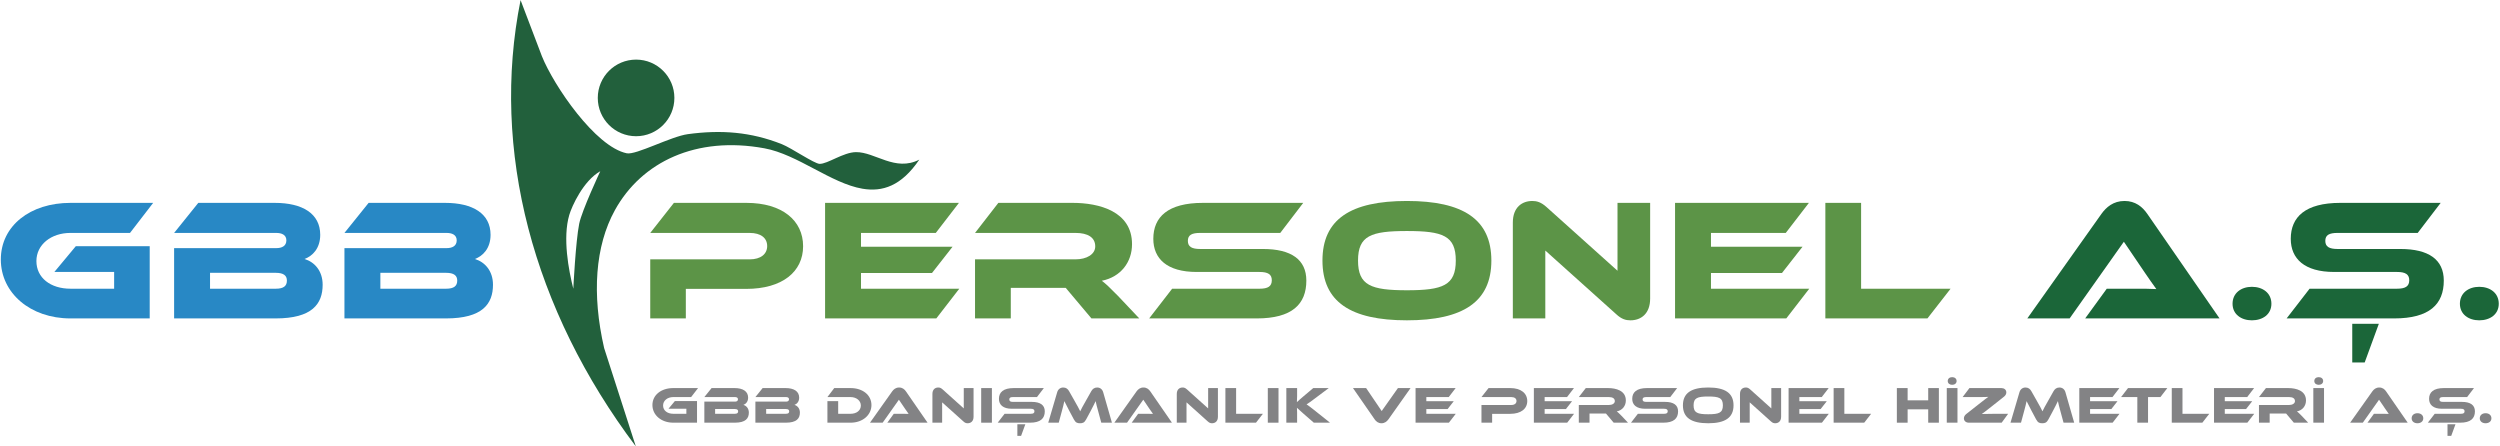 <?xml version="1.0" encoding="UTF-8" standalone="no"?>
<svg
   xmlns:dc="http://purl.org/dc/elements/1.1/"
   xmlns:cc="http://creativecommons.org/ns#"
   xmlns:rdf="http://www.w3.org/1999/02/22-rdf-syntax-ns#"
   xmlns:svg="http://www.w3.org/2000/svg"
   xmlns="http://www.w3.org/2000/svg"
   viewBox="0 0 564.087 100.729"
   height="100.729"
   width="564.087"
   xml:space="preserve"
   id="svg2"
   version="1.1"><defs
     id="defs6"><clipPath
       id="clipPath18"
       clipPathUnits="userSpaceOnUse"><path
         id="path16"
         d="M 0,75.547 H 423.065 V 0 H 0 Z" /></clipPath><clipPath
       id="clipPath234"
       clipPathUnits="userSpaceOnUse"><path
         id="path232"
         d="M 0,75.547 H 423.065 V 0 H 0 Z" /></clipPath></defs><g
     transform="matrix(1.333,0,0,-1.333,0,100.729)"
     id="g10"><g
       id="g12"><g
         clip-path="url(#clipPath18)"
         id="g14"><g
           transform="translate(12.828,33.888)"
           id="g20"><path
             id="path22"
             style="fill:#2888c5;fill-opacity:1;fill-rule:nonzero;stroke:none"
             d="M 0,0 H 12.513 V -12.221 H -0.906 c -6.783,0 -11.782,4.298 -11.782,9.97 0,5.73 4.999,9.589 11.782,9.589 H 13.098 L 9.18,2.251 H -0.906 c -3.275,0 -5.76,-1.988 -5.76,-4.766 0,-2.835 2.398,-4.677 5.76,-4.677 h 7.397 v 2.836 H -3.625 Z" /></g><g
           transform="translate(35.552,29.385)"
           id="g24"><path
             id="path26"
             style="fill:#2888c5;fill-opacity:1;fill-rule:nonzero;stroke:none"
             d="m 0,0 v -2.69 h 11.139 c 1.316,0 1.871,0.468 1.871,1.375 C 13.01,-0.468 12.455,0 11.139,0 Z m 19.062,-2.017 c 0,-3.245 -1.784,-5.701 -7.952,-5.701 H -6.081 V 4.181 h 17.308 c 0.877,0 1.695,0.321 1.695,1.316 0,0.964 -0.847,1.256 -1.695,1.256 H -6.081 l 4.093,5.087 h 12.951 c 4.678,0 7.689,-1.812 7.689,-5.408 0,-2.31 -1.315,-3.596 -2.66,-4.093 1.696,-0.497 3.07,-2.017 3.07,-4.356" /></g><g
           transform="translate(64.385,29.385)"
           id="g28"><path
             id="path30"
             style="fill:#2888c5;fill-opacity:1;fill-rule:nonzero;stroke:none"
             d="m 0,0 v -2.69 h 11.139 c 1.316,0 1.871,0.468 1.871,1.375 C 13.01,-0.468 12.455,0 11.139,0 Z m 19.062,-2.017 c 0,-3.245 -1.784,-5.701 -7.952,-5.701 H -6.081 V 4.181 h 17.308 c 0.877,0 1.695,0.321 1.695,1.316 0,0.964 -0.847,1.256 -1.695,1.256 H -6.081 l 4.093,5.087 h 12.951 c 4.678,0 7.689,-1.812 7.689,-5.408 0,-2.31 -1.315,-3.596 -2.66,-4.093 1.696,-0.497 3.07,-2.017 3.07,-4.356" /></g><g
           transform="translate(126.321,26.666)"
           id="g32"><path
             id="path34"
             style="fill:#5c9447;fill-opacity:1;fill-rule:nonzero;stroke:none"
             d="m 0,0 h -10.232 v -5 h -6.023 V 4.999 H 0.584 c 1.872,0 2.954,0.906 2.954,2.251 0,1.375 -1.082,2.222 -2.954,2.222 h -16.839 l 4.005,5.087 H 0.029 c 6.052,0 9.59,-2.982 9.59,-7.338 C 9.619,2.894 6.081,0 0,0" /></g><g
           transform="translate(162.376,26.695)"
           id="g36"><path
             id="path38"
             style="fill:#5c9447;fill-opacity:1;fill-rule:nonzero;stroke:none"
             d="M 0,0 -3.888,-5.028 H -22.716 V 14.53 H -0.059 L -3.976,9.443 H -16.635 V 7.104 H -1.14 L -4.619,2.661 H -16.635 V 0 Z" /></g><g
           transform="translate(192.845,21.667)"
           id="g40"><path
             id="path42"
             style="fill:#5c9447;fill-opacity:1;fill-rule:nonzero;stroke:none"
             d="m 0,0 h -8.098 l -4.356,5.175 h -9.297 V 0 h -6.052 v 9.999 h 17.015 c 1.871,0 3.333,0.848 3.333,2.192 0,1.52 -1.257,2.281 -3.333,2.281 h -17.015 l 3.947,5.087 h 12.571 c 4.444,0 10.057,-1.404 10.057,-6.988 0,-3.04 -1.9,-5.554 -5.116,-6.197 0.673,-0.498 1.404,-1.199 2.748,-2.573 z" /></g><g
           transform="translate(213.785,33.42)"
           id="g44"><path
             id="path46"
             style="fill:#5c9447;fill-opacity:1;fill-rule:nonzero;stroke:none"
             d="m 0,0 c 4.766,0 7.338,-1.784 7.338,-5.35 0,-4.005 -2.426,-6.403 -8.391,-6.403 h -18.214 l 3.889,5.028 h 14.793 c 1.433,0 2.076,0.41 2.076,1.433 0,0.994 -0.643,1.403 -2.076,1.403 h -10.642 c -5.028,0 -7.338,2.252 -7.338,5.614 0,3.684 2.456,6.081 8.391,6.081 H 6.812 L 2.924,2.719 h -13.566 c -1.403,0 -2.076,-0.351 -2.076,-1.345 0,-0.994 0.673,-1.374 2.076,-1.374 z" /></g><g
           transform="translate(246.419,31.461)"
           id="g48"><path
             id="path50"
             style="fill:#5c9447;fill-opacity:1;fill-rule:nonzero;stroke:none"
             d="m 0,0 c 0,4.21 -2.192,5 -8.273,5 -6.081,0 -8.274,-0.79 -8.274,-5 0,-4.21 2.193,-5.028 8.274,-5.028 C -2.192,-5.028 0,-4.21 0,0 m 6.022,0 c 0,-6.987 -4.793,-10.115 -14.295,-10.115 -9.532,0 -14.296,3.128 -14.296,10.115 0,6.987 4.764,10.086 14.296,10.086 C 1.229,10.086 6.022,6.987 6.022,0" /></g><g
           transform="translate(273.558,22.397)"
           id="g52"><path
             id="path54"
             style="fill:#5c9447;fill-opacity:1;fill-rule:nonzero;stroke:none"
             d="M 0,0 -11.986,10.759 V -0.73 h -5.497 v 16.226 c 0,2.602 1.579,3.654 3.303,3.654 0.732,0 1.462,-0.175 2.427,-1.052 L 0.234,7.339 V 18.828 H 5.76 V 2.632 C 5.76,0.029 4.181,-1.052 2.427,-1.052 1.667,-1.052 0.936,-0.877 0,0" /></g><g
           transform="translate(306.25,26.695)"
           id="g56"><path
             id="path58"
             style="fill:#5c9447;fill-opacity:1;fill-rule:nonzero;stroke:none"
             d="M 0,0 -3.889,-5.028 H -22.717 V 14.53 H -0.059 L -3.977,9.443 H -16.636 V 7.104 H -1.141 L -4.619,2.661 H -16.636 V 0 Z" /></g><g
           transform="translate(330.171,26.695)"
           id="g60"><path
             id="path62"
             style="fill:#5c9447;fill-opacity:1;fill-rule:nonzero;stroke:none"
             d="M 0,0 -3.918,-5.028 H -21.196 V 14.53 h 6.051 V 0 Z" /></g><g
           transform="translate(352.953,21.667)"
           id="g64"><path
             id="path66"
             style="fill:#1b6639;fill-opacity:1;fill-rule:nonzero;stroke:none"
             d="m 0,0 3.655,5.028 h 4.911 c 1.17,0 2.544,0 3.48,-0.058 -0.526,0.702 -1.345,1.901 -1.988,2.836 L 6.549,12.98 -2.631,0 H -9.794 L 2.748,17.687 c 0.819,1.141 2.018,2.193 3.918,2.193 1.813,0 3.012,-0.964 3.859,-2.193 L 22.746,0 Z" /></g><g
           transform="translate(381.174,27.017)"
           id="g68"><path
             id="path70"
             style="fill:#1b6639;fill-opacity:1;fill-rule:nonzero;stroke:none"
             d="m 0,0 c 1.842,0 3.304,-1.052 3.304,-2.865 0,-1.784 -1.462,-2.806 -3.304,-2.806 -1.812,0 -3.274,1.022 -3.274,2.806 C -3.274,-1.052 -1.812,0 0,0" /></g><g
           transform="translate(402.664,20.761)"
           id="g72"><path
             id="path74"
             style="fill:#1b6639;fill-opacity:1;fill-rule:nonzero;stroke:none"
             d="M 0,0 -2.397,-6.549 H -4.502 V 0 Z m 3.654,12.659 c 4.766,0 7.339,-1.784 7.339,-5.35 0,-4.005 -2.427,-6.403 -8.39,-6.403 h -18.214 l 3.887,5.029 H 3.07 c 1.432,0 2.076,0.409 2.076,1.432 0,0.994 -0.644,1.404 -2.076,1.404 H -7.572 c -5.029,0 -7.338,2.251 -7.338,5.613 0,3.684 2.456,6.081 8.39,6.081 H 10.467 L 6.578,15.378 H -6.987 c -1.404,0 -2.076,-0.351 -2.076,-1.345 0,-0.994 0.672,-1.374 2.076,-1.374 z" /></g><g
           transform="translate(419.658,27.017)"
           id="g76"><path
             id="path78"
             style="fill:#1b6639;fill-opacity:1;fill-rule:nonzero;stroke:none"
             d="m 0,0 c 1.842,0 3.304,-1.052 3.304,-2.865 0,-1.784 -1.462,-2.806 -3.304,-2.806 -1.812,0 -3.274,1.022 -3.274,2.806 C -3.274,-1.052 -1.812,0 0,0" /></g><g
           transform="translate(114.236,7.68)"
           id="g80"><path
             id="path82"
             style="fill:#838385;fill-opacity:1;fill-rule:nonzero;stroke:none"
             d="m 0,0 h 3.749 v -3.661 h -4.02 c -2.032,0 -3.53,1.287 -3.53,2.986 0,1.717 1.498,2.873 3.53,2.873 H 3.924 L 2.75,0.675 h -3.021 c -0.981,0 -1.726,-0.596 -1.726,-1.428 0,-0.85 0.718,-1.401 1.726,-1.401 h 2.215 v 0.849 h -3.03 z" /></g><g
           transform="translate(121.046,6.331)"
           id="g84"><path
             id="path86"
             style="fill:#838385;fill-opacity:1;fill-rule:nonzero;stroke:none"
             d="m 0,0 v -0.806 h 3.337 c 0.394,0 0.56,0.14 0.56,0.411 C 3.897,-0.141 3.731,0 3.337,0 Z m 5.71,-0.604 c 0,-0.973 -0.534,-1.709 -2.382,-1.709 h -5.15 v 3.565 h 5.185 c 0.263,0 0.508,0.097 0.508,0.394 0,0.29 -0.254,0.377 -0.508,0.377 h -5.185 l 1.226,1.524 h 3.881 c 1.401,0 2.303,-0.543 2.303,-1.62 C 5.588,1.234 5.194,0.85 4.791,0.7 5.299,0.552 5.71,0.096 5.71,-0.604" /></g><g
           transform="translate(129.687,6.331)"
           id="g88"><path
             id="path90"
             style="fill:#838385;fill-opacity:1;fill-rule:nonzero;stroke:none"
             d="m 0,0 v -0.806 h 3.337 c 0.394,0 0.56,0.14 0.56,0.411 C 3.897,-0.141 3.731,0 3.337,0 Z m 5.71,-0.604 c 0,-0.973 -0.534,-1.709 -2.382,-1.709 h -5.15 v 3.565 h 5.185 c 0.263,0 0.508,0.097 0.508,0.394 0,0.29 -0.254,0.377 -0.508,0.377 h -5.185 l 1.226,1.524 h 3.881 c 1.401,0 2.303,-0.543 2.303,-1.62 C 5.588,1.234 5.194,0.85 4.791,0.7 5.299,0.552 5.71,0.096 5.71,-0.604" /></g><g
           transform="translate(143.979,4.018)"
           id="g92"><path
             id="path94"
             style="fill:#838385;fill-opacity:1;fill-rule:nonzero;stroke:none"
             d="m 0,0 h -3.924 v 3.652 h 1.822 V 1.507 H 0 c 1.007,0 1.734,0.56 1.734,1.401 0,0.823 -0.753,1.428 -1.734,1.428 h -3.924 l 1.156,1.523 H 0 C 2.049,5.859 3.53,4.677 3.53,2.986 3.53,1.287 2.032,0 0,0" /></g><g
           transform="translate(150.194,4.018)"
           id="g96"><path
             id="path98"
             style="fill:#838385;fill-opacity:1;fill-rule:nonzero;stroke:none"
             d="m 0,0 1.095,1.507 h 1.471 c 0.351,0 0.763,0 1.043,-0.018 -0.158,0.21 -0.403,0.57 -0.596,0.85 L 1.962,3.889 -0.788,0 h -2.146 l 3.757,5.299 c 0.246,0.342 0.605,0.657 1.174,0.657 0.543,0 0.902,-0.289 1.156,-0.657 L 6.814,0 Z" /></g><g
           transform="translate(163.066,4.237)"
           id="g100"><path
             id="path102"
             style="fill:#838385;fill-opacity:1;fill-rule:nonzero;stroke:none"
             d="m 0,0 -3.591,3.224 v -3.443 h -1.647 v 4.862 c 0,0.779 0.473,1.094 0.99,1.094 0.219,0 0.438,-0.052 0.727,-0.315 L 0.07,2.198 V 5.641 H 1.726 V 0.788 C 1.726,0.009 1.252,-0.315 0.727,-0.315 0.499,-0.315 0.28,-0.263 0,0" /></g><path
           id="path104"
           style="fill:#838385;fill-opacity:1;fill-rule:nonzero;stroke:none"
           d="m 167.897,4.018 h -1.813 v 5.859 h 1.813 z" /><g
           transform="translate(173.556,3.747)"
           id="g106"><path
             id="path108"
             style="fill:#838385;fill-opacity:1;fill-rule:nonzero;stroke:none"
             d="M 0,0 -0.718,-1.962 H -1.349 V 0 Z m 1.095,3.792 c 1.427,0 2.198,-0.534 2.198,-1.603 0,-1.2 -0.727,-1.918 -2.513,-1.918 h -5.457 l 1.165,1.507 H 0.92 c 0.429,0 0.622,0.122 0.622,0.429 0,0.298 -0.193,0.421 -0.622,0.421 h -3.189 c -1.506,0 -2.198,0.674 -2.198,1.682 0,1.103 0.736,1.821 2.514,1.821 H 3.136 L 1.971,4.607 h -4.064 c -0.421,0 -0.622,-0.105 -0.622,-0.403 0,-0.298 0.201,-0.412 0.622,-0.412 z" /></g><g
           transform="translate(181.9,7.697)"
           id="g110"><path
             id="path112"
             style="fill:#838385;fill-opacity:1;fill-rule:nonzero;stroke:none"
             d="m 0,0 c 0.517,-0.902 0.745,-1.34 0.946,-1.752 0.193,0.412 0.42,0.841 0.937,1.743 L 2.82,1.655 c 0.211,0.377 0.526,0.622 0.999,0.622 0.455,0 0.858,-0.262 1.016,-0.805 l 1.48,-5.151 H 4.511 L 3.959,-1.638 C 3.775,-0.973 3.652,-0.499 3.556,-0.026 3.363,-0.438 3.145,-0.885 2.742,-1.646 L 1.953,-3.118 C 1.646,-3.696 1.349,-3.775 0.911,-3.775 c -0.438,0 -0.736,0.079 -1.042,0.657 l -0.788,1.48 c -0.43,0.806 -0.64,1.217 -0.824,1.612 -0.088,-0.464 -0.219,-0.955 -0.394,-1.612 l -0.552,-2.041 h -1.778 l 1.515,5.151 c 0.158,0.543 0.57,0.805 1.025,0.805 0.465,0 0.78,-0.236 0.99,-0.622 z" /></g><g
           transform="translate(191.558,4.018)"
           id="g114"><path
             id="path116"
             style="fill:#838385;fill-opacity:1;fill-rule:nonzero;stroke:none"
             d="m 0,0 1.095,1.507 h 1.471 c 0.351,0 0.763,0 1.043,-0.018 -0.158,0.21 -0.403,0.57 -0.596,0.85 L 1.962,3.889 -0.788,0 h -2.146 l 3.757,5.299 c 0.246,0.342 0.605,0.657 1.174,0.657 0.543,0 0.902,-0.289 1.156,-0.657 L 6.814,0 Z" /></g><g
           transform="translate(204.43,4.237)"
           id="g118"><path
             id="path120"
             style="fill:#838385;fill-opacity:1;fill-rule:nonzero;stroke:none"
             d="m 0,0 -3.591,3.224 v -3.443 h -1.647 v 4.862 c 0,0.779 0.473,1.094 0.99,1.094 0.219,0 0.438,-0.052 0.727,-0.315 L 0.07,2.198 V 5.641 H 1.726 V 0.788 C 1.726,0.009 1.252,-0.315 0.727,-0.315 0.499,-0.315 0.28,-0.263 0,0" /></g><g
           transform="translate(213.772,5.525)"
           id="g122"><path
             id="path124"
             style="fill:#838385;fill-opacity:1;fill-rule:nonzero;stroke:none"
             d="M 0,0 -1.174,-1.507 H -6.35 v 5.86 h 1.813 V 0 Z" /></g><path
           id="path126"
           style="fill:#838385;fill-opacity:1;fill-rule:nonzero;stroke:none"
           d="m 216.411,4.018 h -1.812 v 5.859 h 1.812 z" /><g
           transform="translate(225.129,4.018)"
           id="g128"><path
             id="path130"
             style="fill:#838385;fill-opacity:1;fill-rule:nonzero;stroke:none"
             d="m 0,0 h -2.742 l -1.769,1.542 c -0.604,0.525 -0.885,0.779 -1.086,0.98 0.009,-0.271 0.027,-0.56 0.027,-0.84 V 0 H -7.393 V 5.859 H -5.57 V 4.502 c 0,-0.359 -0.018,-0.718 -0.035,-1.024 0.227,0.21 0.543,0.507 1.077,0.954 l 1.69,1.427 h 2.627 L -2.453,4.178 C -3.232,3.591 -3.592,3.328 -3.968,3.101 -3.635,2.873 -3.18,2.549 -2.427,1.936 Z" /></g><g
           transform="translate(231.24,9.878)"
           id="g132"><path
             id="path134"
             style="fill:#838385;fill-opacity:1;fill-rule:nonzero;stroke:none"
             d="M 0,0 2.636,-3.889 5.386,0 H 7.523 L 3.774,-5.299 C 3.521,-5.641 3.161,-5.956 2.601,-5.956 c -0.543,0 -0.902,0.289 -1.156,0.657 L -2.225,0 Z" /></g><g
           transform="translate(246.416,5.525)"
           id="g136"><path
             id="path138"
             style="fill:#838385;fill-opacity:1;fill-rule:nonzero;stroke:none"
             d="m 0,0 -1.165,-1.507 h -5.641 v 5.86 h 6.788 L -1.191,2.829 H -4.983 V 2.128 h 4.641 L -1.384,0.797 H -4.983 V 0 Z" /></g><g
           transform="translate(255.636,5.516)"
           id="g140"><path
             id="path142"
             style="fill:#838385;fill-opacity:1;fill-rule:nonzero;stroke:none"
             d="M 0,0 H -3.065 V -1.498 H -4.87 v 2.995 h 5.045 c 0.56,0 0.885,0.272 0.885,0.675 0,0.411 -0.325,0.666 -0.885,0.666 H -4.87 l 1.2,1.523 H 0.009 C 1.821,4.361 2.881,3.468 2.881,2.163 2.881,0.867 1.821,0 0,0" /></g><g
           transform="translate(266.441,5.525)"
           id="g144"><path
             id="path146"
             style="fill:#838385;fill-opacity:1;fill-rule:nonzero;stroke:none"
             d="m 0,0 -1.165,-1.507 h -5.641 v 5.86 h 6.788 L -1.191,2.829 H -4.983 V 2.128 h 4.641 L -1.384,0.797 H -4.983 V 0 Z" /></g><g
           transform="translate(275.571,4.018)"
           id="g148"><path
             id="path150"
             style="fill:#838385;fill-opacity:1;fill-rule:nonzero;stroke:none"
             d="M 0,0 H -2.426 L -3.73,1.55 H -6.516 V 0 h -1.813 v 2.995 h 5.098 c 0.56,0 0.998,0.254 0.998,0.657 0,0.455 -0.376,0.684 -0.998,0.684 h -5.098 l 1.183,1.523 h 3.765 c 1.332,0 3.014,-0.42 3.014,-2.092 0,-0.912 -0.57,-1.664 -1.533,-1.858 0.201,-0.148 0.421,-0.359 0.823,-0.77 z" /></g><g
           transform="translate(281.848,7.539)"
           id="g152"><path
             id="path154"
             style="fill:#838385;fill-opacity:1;fill-rule:nonzero;stroke:none"
             d="m 0,0 c 1.428,0 2.198,-0.534 2.198,-1.603 0,-1.2 -0.727,-1.918 -2.513,-1.918 h -5.457 l 1.165,1.507 h 4.431 c 0.43,0 0.622,0.122 0.622,0.429 0,0.298 -0.192,0.421 -0.622,0.421 h -3.187 c -1.507,0 -2.199,0.674 -2.199,1.682 0,1.103 0.736,1.821 2.514,1.821 H 2.04 L 0.876,0.815 H -3.188 C -3.608,0.815 -3.811,0.71 -3.811,0.412 -3.811,0.114 -3.608,0 -3.188,0 Z" /></g><g
           transform="translate(291.628,6.953)"
           id="g156"><path
             id="path158"
             style="fill:#838385;fill-opacity:1;fill-rule:nonzero;stroke:none"
             d="m 0,0 c 0,1.261 -0.657,1.497 -2.479,1.497 -1.822,0 -2.479,-0.236 -2.479,-1.497 0,-1.262 0.657,-1.507 2.479,-1.507 C -0.657,-1.507 0,-1.262 0,0 m 1.804,0 c 0,-2.094 -1.437,-3.031 -4.283,-3.031 -2.855,0 -4.283,0.937 -4.283,3.031 0,2.093 1.428,3.021 4.283,3.021 2.846,0 4.283,-0.928 4.283,-3.021" /></g><g
           transform="translate(299.761,4.237)"
           id="g160"><path
             id="path162"
             style="fill:#838385;fill-opacity:1;fill-rule:nonzero;stroke:none"
             d="m 0,0 -3.591,3.224 v -3.443 h -1.646 v 4.862 c 0,0.779 0.472,1.094 0.99,1.094 0.219,0 0.437,-0.052 0.726,-0.315 L 0.07,2.198 V 5.641 H 1.726 V 0.788 C 1.726,0.009 1.253,-0.315 0.728,-0.315 0.5,-0.315 0.28,-0.263 0,0" /></g><g
           transform="translate(309.558,5.525)"
           id="g164"><path
             id="path166"
             style="fill:#838385;fill-opacity:1;fill-rule:nonzero;stroke:none"
             d="m 0,0 -1.165,-1.507 h -5.641 v 5.86 h 6.788 L -1.191,2.829 H -4.983 V 2.128 h 4.641 L -1.384,0.797 H -4.983 V 0 Z" /></g><g
           transform="translate(316.726,5.525)"
           id="g168"><path
             id="path170"
             style="fill:#838385;fill-opacity:1;fill-rule:nonzero;stroke:none"
             d="M 0,0 -1.173,-1.507 H -6.35 v 5.86 h 1.814 V 0 Z" /></g><g
           transform="translate(328.19,4.018)"
           id="g172"><path
             id="path174"
             style="fill:#838385;fill-opacity:1;fill-rule:nonzero;stroke:none"
             d="M 0,0 H -1.805 V 2.26 H -5.29 V 0 H -7.112 V 5.859 H -5.29 V 3.784 h 3.485 V 5.859 H 0 Z" /></g><g
           transform="translate(330.437,11.726)"
           id="g176"><path
             id="path178"
             style="fill:#838385;fill-opacity:1;fill-rule:nonzero;stroke:none"
             d="m 0,0 c 0.42,0 0.753,-0.237 0.753,-0.657 0,-0.404 -0.333,-0.64 -0.753,-0.64 -0.412,0 -0.745,0.236 -0.745,0.64 C -0.745,-0.237 -0.412,0 0,0 m 0.901,-7.708 h -1.812 v 5.859 h 1.812 z" /></g><g
           transform="translate(338.82,4.018)"
           id="g180"><path
             id="path182"
             style="fill:#838385;fill-opacity:1;fill-rule:nonzero;stroke:none"
             d="m 0,0 h -5.553 c -0.455,0 -0.841,0.263 -0.841,0.735 0,0.272 0.149,0.535 0.394,0.728 l 2.138,1.682 C -2.891,3.924 -2.47,4.213 -2.251,4.37 -2.566,4.345 -3.101,4.336 -4.266,4.336 h -2.346 l 1.156,1.523 h 5.403 C 0.403,5.859 0.788,5.597 0.788,5.124 0.788,4.861 0.64,4.59 0.395,4.405 L -1.77,2.688 C -2.732,1.927 -3.136,1.629 -3.363,1.472 c 0.289,0.017 1.41,0.035 2.33,0.035 h 2.128 z" /></g><g
           transform="translate(344.781,7.697)"
           id="g184"><path
             id="path186"
             style="fill:#838385;fill-opacity:1;fill-rule:nonzero;stroke:none"
             d="m 0,0 c 0.517,-0.902 0.744,-1.34 0.945,-1.752 0.194,0.412 0.421,0.841 0.938,1.743 L 2.82,1.655 c 0.21,0.377 0.526,0.622 0.998,0.622 0.455,0 0.859,-0.262 1.016,-0.805 l 1.48,-5.151 H 4.51 L 3.958,-1.638 C 3.774,-0.973 3.652,-0.499 3.556,-0.026 3.363,-0.438 3.144,-0.885 2.741,-1.646 L 1.953,-3.118 C 1.646,-3.696 1.349,-3.775 0.91,-3.775 c -0.437,0 -0.735,0.079 -1.042,0.657 l -0.788,1.48 c -0.43,0.806 -0.64,1.217 -0.823,1.612 -0.088,-0.464 -0.219,-0.955 -0.395,-1.612 l -0.551,-2.041 h -1.778 l 1.515,5.151 c 0.158,0.543 0.569,0.805 1.024,0.805 0.465,0 0.781,-0.236 0.991,-0.622 z" /></g><g
           transform="translate(358.766,5.525)"
           id="g188"><path
             id="path190"
             style="fill:#838385;fill-opacity:1;fill-rule:nonzero;stroke:none"
             d="m 0,0 -1.165,-1.507 h -5.641 v 5.86 h 6.788 L -1.191,2.829 H -4.983 V 2.128 h 4.641 L -1.384,0.797 H -4.983 V 0 Z" /></g><g
           transform="translate(366.863,9.878)"
           id="g192"><path
             id="path194"
             style="fill:#838385;fill-opacity:1;fill-rule:nonzero;stroke:none"
             d="M 0,0 -1.174,-1.523 H -3.267 V -5.859 H -5.08 v 4.336 H -7.83 L -6.656,0 Z" /></g><g
           transform="translate(373.961,5.525)"
           id="g196"><path
             id="path198"
             style="fill:#838385;fill-opacity:1;fill-rule:nonzero;stroke:none"
             d="M 0,0 -1.173,-1.507 H -6.35 v 5.86 h 1.814 V 0 Z" /></g><g
           transform="translate(381.569,5.525)"
           id="g200"><path
             id="path202"
             style="fill:#838385;fill-opacity:1;fill-rule:nonzero;stroke:none"
             d="m 0,0 -1.165,-1.507 h -5.641 v 5.86 h 6.788 L -1.191,2.829 H -4.983 V 2.128 h 4.641 L -1.384,0.797 H -4.983 V 0 Z" /></g><g
           transform="translate(390.699,4.018)"
           id="g204"><path
             id="path206"
             style="fill:#838385;fill-opacity:1;fill-rule:nonzero;stroke:none"
             d="M 0,0 H -2.426 L -3.73,1.55 H -6.516 V 0 h -1.813 v 2.995 h 5.098 c 0.56,0 0.998,0.254 0.998,0.657 0,0.455 -0.376,0.684 -0.998,0.684 h -5.098 l 1.183,1.523 h 3.765 c 1.332,0 3.014,-0.42 3.014,-2.092 0,-0.912 -0.57,-1.664 -1.533,-1.858 0.201,-0.148 0.421,-0.359 0.823,-0.77 z" /></g><g
           transform="translate(392.483,11.726)"
           id="g208"><path
             id="path210"
             style="fill:#838385;fill-opacity:1;fill-rule:nonzero;stroke:none"
             d="m 0,0 c 0.42,0 0.753,-0.237 0.753,-0.657 0,-0.404 -0.333,-0.64 -0.753,-0.64 -0.412,0 -0.745,0.236 -0.745,0.64 C -0.745,-0.237 -0.412,0 0,0 m 0.901,-7.708 h -1.812 v 5.859 h 1.812 z" /></g><g
           transform="translate(400.737,4.018)"
           id="g212"><path
             id="path214"
             style="fill:#838385;fill-opacity:1;fill-rule:nonzero;stroke:none"
             d="m 0,0 1.095,1.507 h 1.471 c 0.351,0 0.762,0 1.042,-0.018 -0.157,0.21 -0.402,0.57 -0.595,0.85 L 1.962,3.889 -0.788,0 h -2.146 l 3.757,5.299 c 0.245,0.342 0.605,0.657 1.174,0.657 0.543,0 0.902,-0.289 1.156,-0.657 L 6.814,0 Z" /></g><g
           transform="translate(409.195,5.621)"
           id="g216"><path
             id="path218"
             style="fill:#838385;fill-opacity:1;fill-rule:nonzero;stroke:none"
             d="m 0,0 c 0.552,0 0.99,-0.315 0.99,-0.858 0,-0.535 -0.438,-0.841 -0.99,-0.841 -0.543,0 -0.98,0.306 -0.98,0.841 C -0.98,-0.315 -0.543,0 0,0" /></g><g
           transform="translate(415.634,3.747)"
           id="g220"><path
             id="path222"
             style="fill:#838385;fill-opacity:1;fill-rule:nonzero;stroke:none"
             d="M 0,0 -0.719,-1.962 H -1.35 V 0 Z m 1.095,3.792 c 1.427,0 2.198,-0.534 2.198,-1.603 0,-1.2 -0.728,-1.918 -2.514,-1.918 h -5.457 l 1.165,1.507 h 4.432 c 0.43,0 0.622,0.122 0.622,0.429 0,0.298 -0.192,0.421 -0.622,0.421 h -3.188 c -1.506,0 -2.198,0.674 -2.198,1.682 0,1.103 0.736,1.821 2.514,1.821 H 3.135 L 1.971,4.607 h -4.065 c -0.42,0 -0.622,-0.105 -0.622,-0.403 0,-0.298 0.202,-0.412 0.622,-0.412 z" /></g><g
           transform="translate(420.728,5.621)"
           id="g224"><path
             id="path226"
             style="fill:#838385;fill-opacity:1;fill-rule:nonzero;stroke:none"
             d="m 0,0 c 0.552,0 0.99,-0.315 0.99,-0.858 0,-0.535 -0.438,-0.841 -0.99,-0.841 -0.543,0 -0.98,0.306 -0.98,0.841 C -0.98,-0.315 -0.543,0 0,0" /></g></g></g><g
       id="g228"><g
         clip-path="url(#clipPath234)"
         id="g230"><g
           transform="translate(96.359,39.177)"
           id="g236"><path
             id="path238"
             style="fill:#22603c;fill-opacity:1;fill-rule:nonzero;stroke:none"
             d="m 0,0 c -1.141,-3.875 -0.109,-9.353 0.685,-12.484 0,0 0.391,7.957 0.995,10.994 C 2.125,0.748 5.25,7.408 5.25,7.408 2.372,5.777 0.439,1.492 0,0 M 59.25,9.368 C 56.21,4.877 52.986,3.877 49.647,4.442 44.311,5.345 38.68,10.245 33.035,11.285 21.503,13.41 12.248,9.001 7.728,0.821 4.37,-5.258 3.809,-13.421 5.902,-22.527 l 5.365,-16.65 C -6.169,-16.029 -13.338,11.017 -8.242,36.37 l 3.612,-9.5 c 1.987,-4.943 9.041,-15.344 14.375,-16.431 1.552,-0.317 7.472,2.855 10.324,3.242 5.634,0.764 10.661,0.388 15.916,-1.696 1.622,-0.643 5.491,-3.306 6.382,-3.332 1.34,-0.038 3.998,1.95 6.141,1.984 3.245,0.052 6.653,-3.377 10.742,-1.269" /></g><g
           transform="translate(114.152,58.992)"
           id="g240"><path
             id="path242"
             style="fill:#22603c;fill-opacity:1;fill-rule:nonzero;stroke:none"
             d="m 0,0 c 0,-3.581 -2.903,-6.484 -6.484,-6.484 -3.581,0 -6.483,2.903 -6.483,6.484 0,3.581 2.902,6.484 6.483,6.484 C -2.903,6.484 0,3.581 0,0" /></g></g></g></g></svg>
